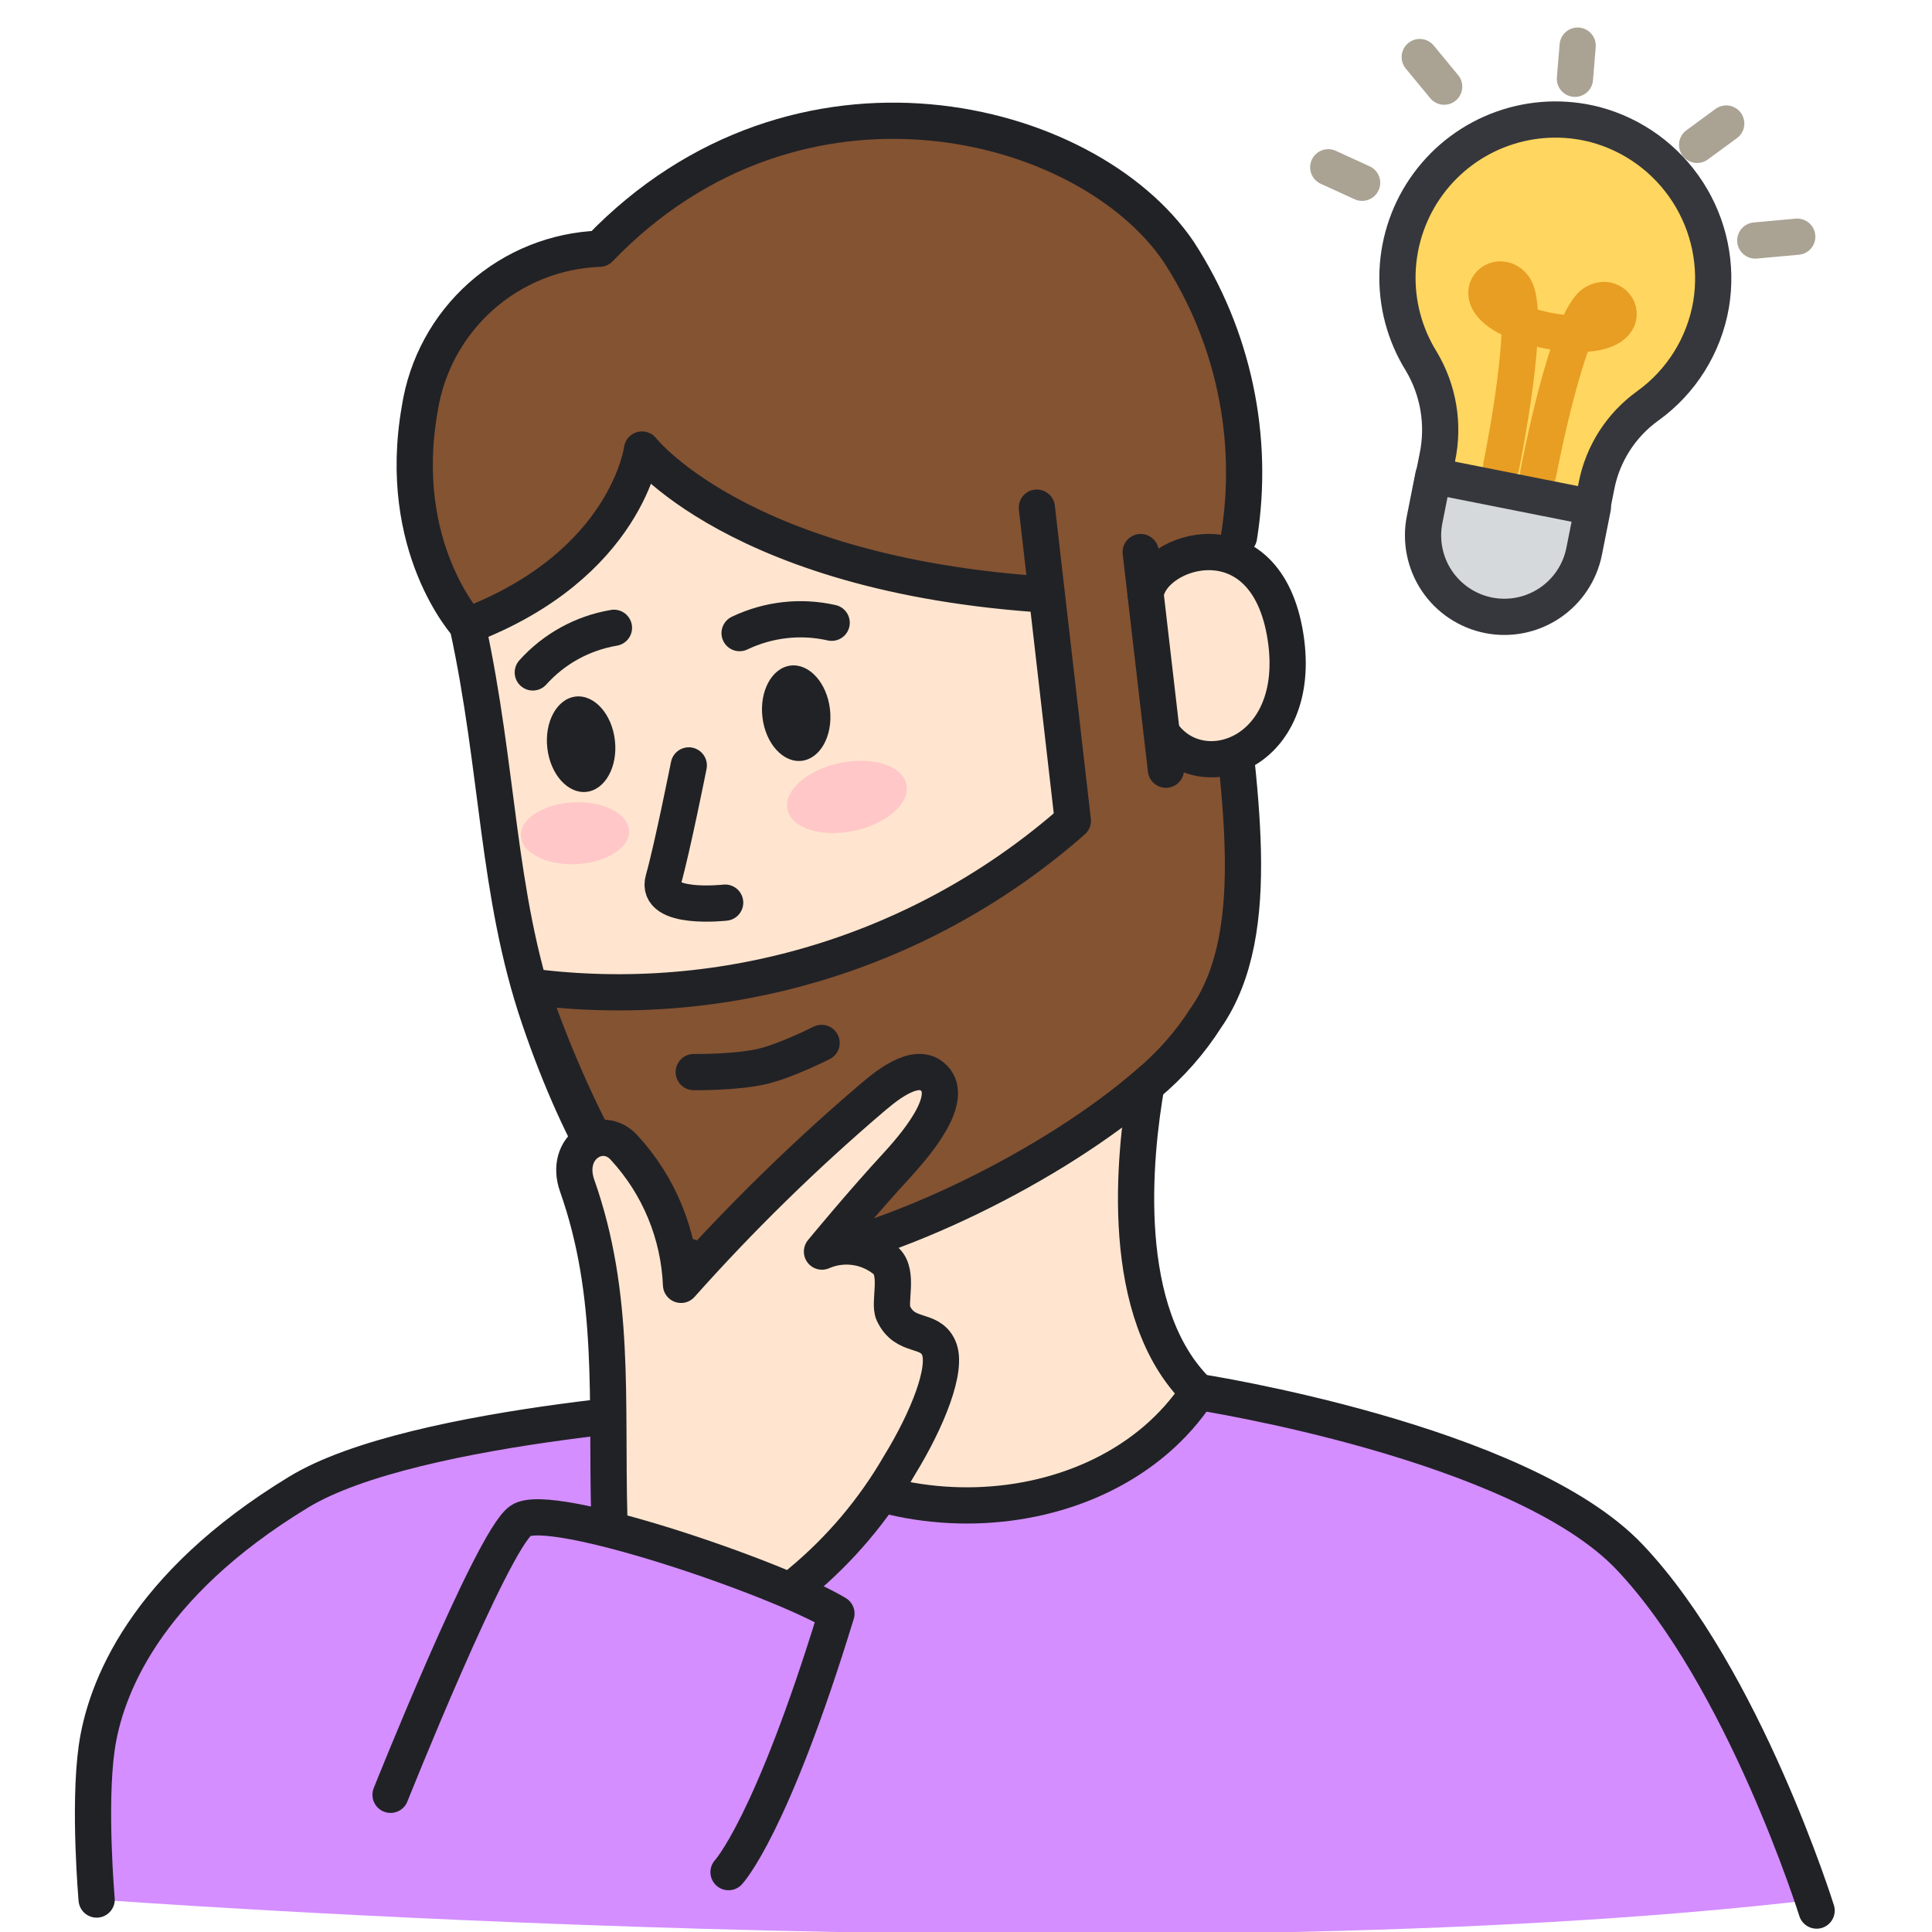 <svg width="80" height="80" viewBox="0 0 80 80" fill="none" xmlns="http://www.w3.org/2000/svg">
<g clip-path="url(#clip0_31302_314035)">
<path d="M49.614 57.637C49.614 57.637 62.946 59.687 67.487 64.485C72.206 69.469 71.171 70.558 75.181 78.656C47.614 81.898 4.002 78.656 4.002 78.656C4.002 78.656 3.663 74.815 4.002 72.392C4.912 65.883 5.961 65.676 12.364 61.786C17.18 58.852 30.625 58.172 30.625 58.172" fill="#D48EFF"/>
<path d="M49.614 57.637C49.614 57.637 62.946 59.687 67.487 64.485C72.206 69.469 75.222 79.113 75.222 79.113M4.002 78.656C4.002 78.656 3.663 74.815 4.002 72.392C4.341 69.969 5.961 65.676 12.364 61.786C17.18 58.852 30.625 58.172 30.625 58.172" stroke="#212226" stroke-width="1.5" stroke-linecap="round" stroke-linejoin="round"/>
<path d="M49.615 57.636C45.64 63.682 35.352 63.933 30.625 58.171C31.322 56.259 31.816 54.278 32.098 52.263C36.866 51.606 43.633 48.211 47.478 44.888C46.952 47.87 46.28 54.394 49.615 57.636Z" fill="#FFE5CF" stroke="#212226" stroke-width="1.5" stroke-linecap="round" stroke-linejoin="round"/>
<path d="M22.328 42.157C24.068 47.287 26.424 51.161 28.326 51.987C33.183 54.087 47.081 45.504 49.307 42.416C51.533 39.328 48.328 23.817 48.328 23.817C48.328 23.817 43.6 8.767 30.52 11.304C21.357 13.079 18.378 21.159 19.357 25.892C20.661 31.872 20.564 36.978 22.328 42.157Z" fill="#FFE5CF" stroke="#212226" stroke-width="1.5" stroke-linecap="round" stroke-linejoin="round"/>
<path d="M45.468 24.716C31.093 24.392 26.584 18.614 26.584 18.614C26.584 18.614 25.977 23.379 19.364 25.908C19.364 25.908 16.369 22.666 17.381 16.928C17.66 15.129 18.555 13.483 19.914 12.274C21.273 11.064 23.01 10.366 24.828 10.299C33.027 1.773 45.007 4.828 48.803 10.42C51.073 13.909 51.965 18.118 51.305 22.229" fill="#845332"/>
<path d="M45.468 24.716C31.093 24.392 26.584 18.614 26.584 18.614C26.584 18.614 25.977 23.379 19.364 25.908C19.364 25.908 16.369 22.666 17.381 16.928C17.66 15.129 18.555 13.483 19.914 12.274C21.273 11.064 23.01 10.366 24.828 10.299C33.027 1.773 45.007 4.828 48.803 10.42C51.073 13.909 51.965 18.118 51.305 22.229" stroke="#212226" stroke-width="1.5" stroke-linecap="round" stroke-linejoin="round"/>
<path d="M50.657 26.661C51.255 32.521 52.445 38.518 49.944 42.132C49.282 43.171 48.463 44.1 47.516 44.888C43.655 48.243 36.888 51.606 32.136 52.263C30.877 52.502 29.576 52.407 28.364 51.987C26.462 51.177 23.677 45.982 21.945 40.852C25.964 41.374 30.048 41.032 33.924 39.848C37.801 38.664 41.38 36.666 44.424 33.987L42.934 21.02" fill="#845332"/>
<path d="M50.656 26.661C51.255 32.521 52.445 38.518 49.944 42.132C49.282 43.171 48.463 44.1 47.516 44.888C43.655 48.243 36.888 51.606 32.136 52.263C30.877 52.502 29.576 52.407 28.364 51.987C26.462 51.177 23.677 45.982 21.945 40.852C25.964 41.374 30.048 41.032 33.924 39.848C37.801 38.664 41.38 36.666 44.424 33.987L42.934 21.02" stroke="#212226" stroke-width="1.5" stroke-linecap="round" stroke-linejoin="round"/>
<path d="M47.438 24.611C47.688 22.731 52.44 21.231 53.233 26.386C53.978 31.248 49.672 32.683 48.101 30.333" fill="#FFE5CF"/>
<path d="M47.438 24.611C47.688 22.731 52.44 21.231 53.233 26.386C53.978 31.248 49.672 32.683 48.101 30.333" stroke="#212226" stroke-width="1.5" stroke-linecap="round" stroke-linejoin="round"/>
<path d="M47.234 22.86L48.279 31.872" stroke="#212226" stroke-width="1.5" stroke-linecap="round" stroke-linejoin="round"/>
<path d="M34.02 43.185C34.02 43.185 32.597 43.906 31.614 44.147C30.515 44.417 28.727 44.393 28.727 44.393" stroke="#212226" stroke-width="1.5" stroke-linecap="round" stroke-linejoin="round"/>
<path d="M33.195 31.504C33.968 31.416 34.493 30.461 34.368 29.371C34.243 28.282 33.516 27.47 32.743 27.559C31.97 27.648 31.445 28.603 31.57 29.692C31.694 30.782 32.422 31.593 33.195 31.504Z" fill="#212226"/>
<path d="M24.288 32.789C25.061 32.7 25.587 31.745 25.462 30.655C25.337 29.566 24.61 28.755 23.837 28.843C23.064 28.932 22.539 29.887 22.663 30.977C22.788 32.066 23.516 32.877 24.288 32.789Z" fill="#212226"/>
<path d="M28.521 31.694C28.521 31.694 27.833 35.147 27.469 36.427C27.105 37.708 30.027 37.376 30.027 37.376" stroke="#212226" stroke-width="1.5" stroke-linecap="round" stroke-linejoin="round"/>
<path d="M34.438 25.787C33.155 25.496 31.811 25.648 30.625 26.216" stroke="#212226" stroke-width="1.5" stroke-linecap="round" stroke-linejoin="round"/>
<path d="M25.422 25.996C24.125 26.214 22.941 26.865 22.062 27.844" stroke="#212226" stroke-width="1.5" stroke-linecap="round" stroke-linejoin="round"/>
<path d="M35.366 34.402C36.726 34.115 37.697 33.255 37.534 32.479C37.371 31.704 36.136 31.308 34.776 31.594C33.416 31.881 32.445 32.742 32.607 33.517C32.77 34.292 34.005 34.688 35.366 34.402Z" fill="#FFC7C7"/>
<path d="M23.868 35.782C25.105 35.723 26.081 35.103 26.048 34.397C26.014 33.69 24.984 33.165 23.747 33.224C22.511 33.283 21.535 33.903 21.568 34.609C21.602 35.316 22.631 35.841 23.868 35.782Z" fill="#FFC7C7"/>
<path d="M25.229 63.026V62.815C25.099 57.952 25.504 53.649 23.901 49.102C23.327 47.482 24.954 46.517 25.852 47.53C27.281 49.083 28.113 51.094 28.2 53.203C30.644 50.459 33.273 47.883 36.067 45.496C36.407 45.221 37.686 44.029 38.496 44.499C39.637 45.229 38.229 47.06 37.16 48.227C35.663 49.848 34.036 51.826 34.036 51.826C34.47 51.636 34.949 51.572 35.419 51.641C35.888 51.709 36.328 51.908 36.691 52.215C37.233 52.725 36.788 53.949 36.99 54.378C37.492 55.448 38.48 54.954 38.868 55.805C39.257 56.656 38.407 58.779 37.249 60.667C36.177 62.52 34.785 64.166 33.137 65.53L32.992 65.676" fill="#FFE5CF"/>
<path d="M25.229 63.026V62.815C25.099 57.952 25.504 53.649 23.901 49.102C23.327 47.482 24.954 46.517 25.852 47.53C27.281 49.083 28.113 51.094 28.2 53.203C30.644 50.459 33.273 47.883 36.067 45.496C36.407 45.221 37.686 44.029 38.496 44.499C39.637 45.229 38.229 47.06 37.16 48.227C35.663 49.848 34.036 51.826 34.036 51.826C34.47 51.636 34.949 51.572 35.419 51.641C35.888 51.709 36.328 51.908 36.691 52.215C37.233 52.725 36.788 53.949 36.99 54.378C37.492 55.448 38.48 54.954 38.868 55.805C39.257 56.656 38.407 58.779 37.249 60.667C36.177 62.52 34.785 64.166 33.137 65.53L32.992 65.676" stroke="#212226" stroke-width="1.5" stroke-linecap="round" stroke-linejoin="round"/>
<path d="M16.172 74.319C16.172 74.319 20.357 63.832 21.555 62.973C22.753 62.114 32.199 65.34 34.635 66.815C31.924 75.673 30.167 77.521 30.167 77.521" stroke="#212226" stroke-width="1.5" stroke-linecap="round" stroke-linejoin="round"/>
<path d="M70.853 12.604C70.564 14.299 69.618 15.812 68.22 16.814C67.124 17.605 66.369 18.783 66.109 20.11L65.802 21.654L59.237 20.35L59.515 18.951C59.806 17.581 59.567 16.151 58.847 14.95C58.158 13.839 57.818 12.547 57.87 11.241C57.922 9.934 58.363 8.672 59.137 7.619C59.911 6.565 60.983 5.767 62.214 5.329C63.444 4.89 64.778 4.83 66.043 5.156C67.626 5.576 68.997 6.572 69.886 7.949C70.775 9.326 71.12 10.985 70.853 12.604Z" fill="#FFD65F" stroke="#36373C" stroke-width="1.5" stroke-linejoin="round"/>
<path d="M63.697 19.602C63.697 19.602 64.9 13.196 66.031 12.535C67.162 11.874 68.122 14.375 64.198 13.711L63.928 13.657C60.048 12.771 61.891 10.827 62.684 11.87C63.476 12.913 62.163 19.297 62.163 19.297" stroke="#E89E22" stroke-width="1.5" stroke-linecap="round" stroke-linejoin="round"/>
<path d="M59.349 19.702L65.957 21.015L65.597 22.827C65.423 23.704 64.908 24.476 64.165 24.973C63.422 25.47 62.513 25.652 61.636 25.478C60.761 25.303 59.989 24.788 59.493 24.045C58.997 23.302 58.816 22.391 58.99 21.514L59.35 19.703L59.349 19.702Z" fill="#D5D9DB" stroke="#36373C" stroke-width="1.5" stroke-linejoin="round"/>
<path d="M65.215 3.262L65.328 1.889M59.8 3.588L58.789 2.363M70.274 5.999L71.479 5.115M56.402 7.568L55 6.927M72.683 9.959L74.42 9.801" stroke="#AAA394" stroke-width="1.5" stroke-linecap="round" stroke-linejoin="round"/>
</g>
<defs>
<clipPath id="clip0_31302_314035">
<rect width="80" height="80" fill="white"/>
</clipPath>
</defs>
</svg>
